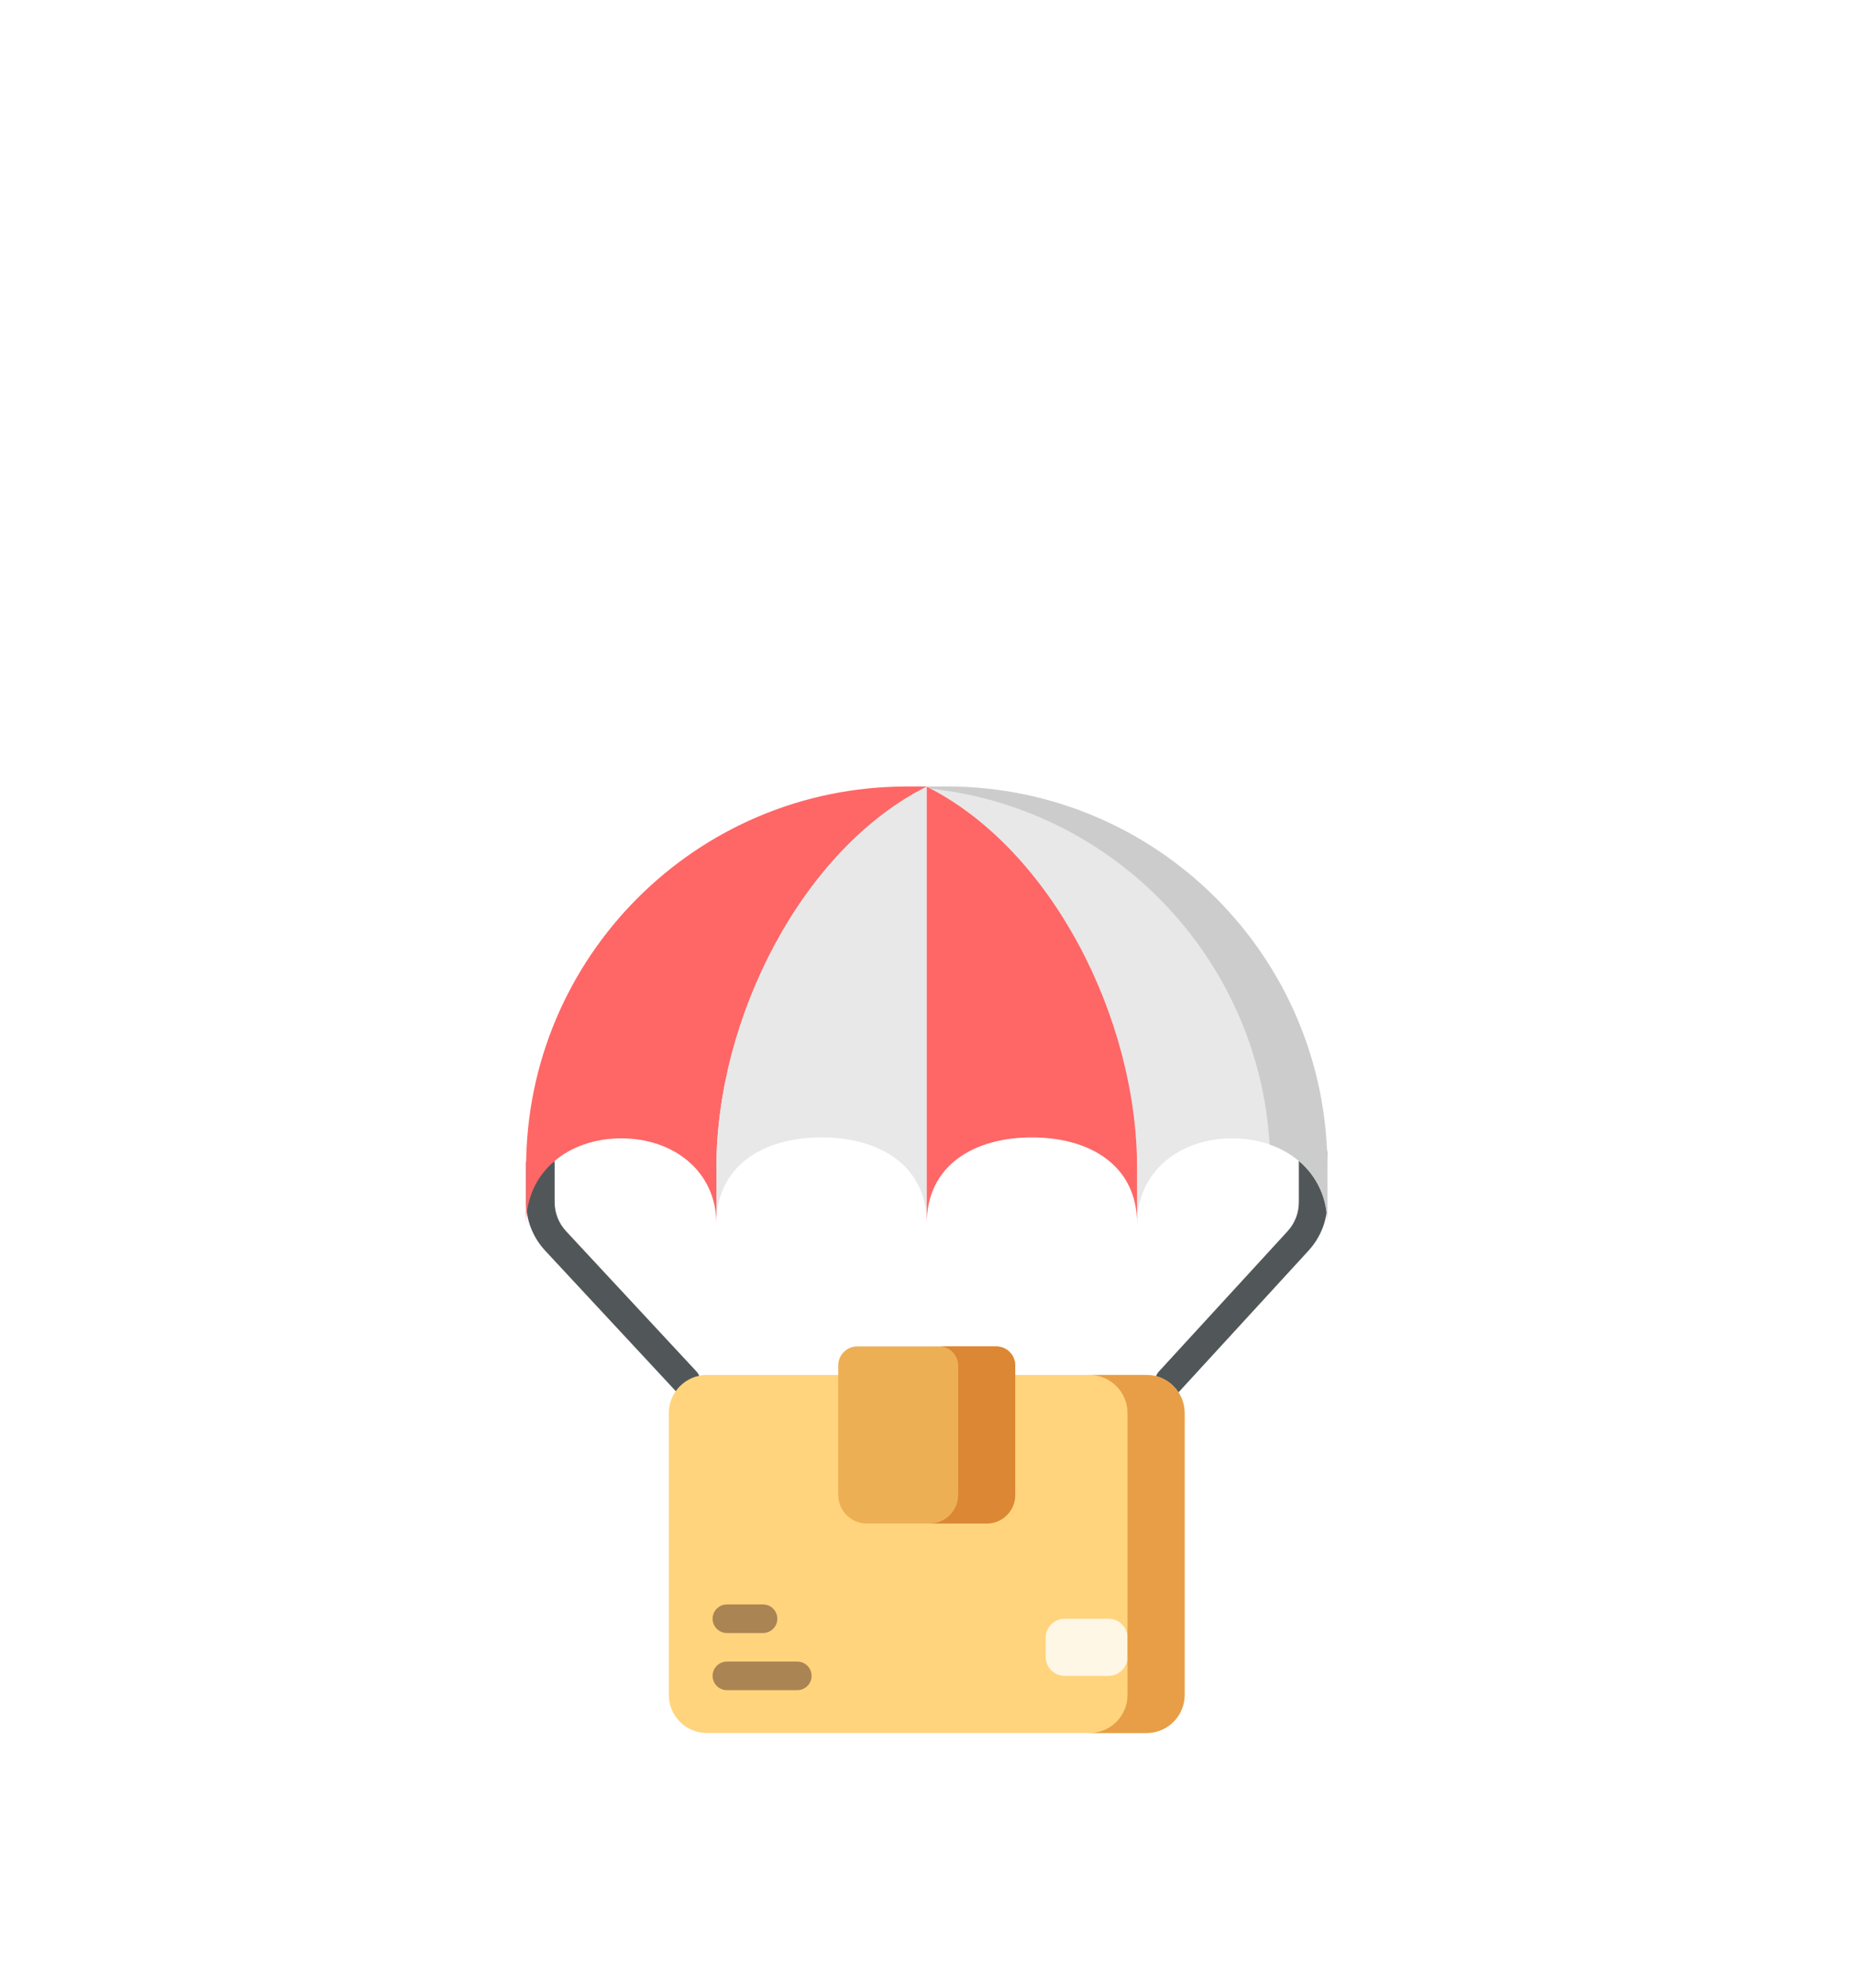 <svg width="196" height="210" viewBox="0 0 196 210" fill="none" xmlns="http://www.w3.org/2000/svg">
<g filter="url(#filter0_dddd_8911_4436)">
<path d="M72.519 67.334C72.114 67.334 71.711 67.172 71.414 66.853L57.638 52.042C56.334 50.641 55.617 48.816 55.617 46.903V42.888C55.617 42.055 56.293 41.379 57.126 41.379C57.959 41.379 58.635 42.055 58.635 42.888V46.903C58.635 48.051 59.066 49.146 59.848 49.986L73.623 64.797C74.191 65.408 74.157 66.363 73.546 66.93C73.256 67.201 72.887 67.334 72.519 67.334Z" fill="#515759"/>
<path d="M123.626 67.336C123.261 67.336 122.895 67.204 122.606 66.939C121.992 66.375 121.951 65.421 122.515 64.807L136.116 49.989C136.885 49.151 137.309 48.064 137.309 46.927V41.867C137.309 41.033 137.984 40.357 138.818 40.357C139.651 40.357 140.326 41.033 140.326 41.867V46.927C140.326 48.822 139.62 50.634 138.339 52.03L124.738 66.847C124.44 67.172 124.034 67.336 123.626 67.336Z" fill="#515759"/>
<path d="M121.212 65.172C123.434 65.172 125.235 66.974 125.235 69.196V98.975C125.235 101.198 123.434 102.999 121.212 102.999H74.733C72.51 102.999 70.708 101.198 70.708 98.975V69.196C70.708 66.974 72.51 65.172 74.733 65.172H121.212Z" fill="#FFD47D"/>
<path d="M104.311 80.867H91.634C89.967 80.867 88.616 79.516 88.616 77.849V64.167C88.616 63.055 89.517 62.154 90.628 62.154H105.316C106.428 62.154 107.329 63.055 107.329 64.167V77.849C107.328 79.516 105.977 80.867 104.311 80.867Z" fill="#EDAF54"/>
<path d="M84.29 98.471H76.845C76.012 98.471 75.336 97.796 75.336 96.962C75.336 96.129 76.012 95.453 76.845 95.453H84.29C85.123 95.453 85.799 96.129 85.799 96.962C85.799 97.796 85.123 98.471 84.29 98.471Z" fill="#AA8452"/>
<path d="M80.668 92.435H76.845C76.012 92.435 75.336 91.76 75.336 90.926C75.336 90.093 76.012 89.418 76.845 89.418H80.668C81.501 89.418 82.177 90.093 82.177 90.926C82.177 91.76 81.501 92.435 80.668 92.435Z" fill="#AA8452"/>
<path d="M117.187 96.962H112.559C111.448 96.962 110.547 96.062 110.547 94.95V92.938C110.547 91.827 111.448 90.926 112.559 90.926H117.187C118.298 90.926 119.199 91.827 119.199 92.938V94.95C119.199 96.061 118.298 96.962 117.187 96.962Z" fill="#FFF7E6"/>
<path d="M97.973 3V3.018C84.79 9.628 75.739 27.491 75.739 43.241V49.177C75.711 43.65 71.218 40.173 65.679 40.173C60.124 40.173 55.619 43.672 55.619 49.227V43.241C55.619 21.016 73.635 3 95.86 3H97.973Z" fill="#FF6666"/>
<path d="M140.326 43.241V49.227C140.326 43.672 135.822 40.173 130.266 40.173C124.727 40.173 120.234 43.65 120.206 49.177V43.241C120.206 27.491 111.155 9.628 97.972 3.018V3H100.085C122.31 3 140.326 21.016 140.326 43.241Z" fill="#E8E8E8"/>
<path d="M97.973 3.02V49.178C97.973 43.039 92.995 40.074 86.856 40.074C80.717 40.074 75.739 43.039 75.739 49.178V43.242C75.739 27.492 84.79 9.629 97.973 3.02Z" fill="#E8E8E8"/>
<path d="M120.206 43.242V49.178C120.206 43.039 115.228 40.073 109.089 40.073C106.021 40.073 103.24 40.816 101.228 42.323C99.216 43.832 97.973 46.107 97.973 49.178V3.02C111.156 9.629 120.206 27.492 120.206 43.242Z" fill="#FF6666"/>
<path d="M125.235 69.196V98.975C125.235 101.199 123.434 102.999 121.211 102.999H115.175C117.398 102.999 119.199 101.199 119.199 98.975V69.196C119.199 66.973 117.398 65.172 115.175 65.172H121.21C123.434 65.172 125.235 66.973 125.235 69.196Z" fill="#E89E46"/>
<path d="M107.327 64.167V77.849C107.327 79.515 105.975 80.867 104.309 80.867H98.273C99.939 80.867 101.292 79.515 101.292 77.849V64.167C101.292 63.056 100.39 62.154 99.279 62.154H105.315C106.426 62.154 107.327 63.056 107.327 64.167Z" fill="#DB8733"/>
<path d="M140.326 43.241V49.227C140.326 45.075 137.809 42.07 134.218 40.819C133.051 21.165 117.781 5.309 98.387 3.231C98.25 3.159 98.111 3.088 97.972 3.018V3H100.085C122.31 3 140.326 21.016 140.326 43.241Z" fill="#CCCCCC"/>
</g>
<defs>
<filter id="filter0_dddd_8911_4436" x="-7" y="0" width="210" height="210" filterUnits="userSpaceOnUse" color-interpolation-filters="sRGB">
<feFlood flood-opacity="0" result="BackgroundImageFix"/>
<feColorMatrix in="SourceAlpha" type="matrix" values="0 0 0 0 0 0 0 0 0 0 0 0 0 0 0 0 0 0 127 0" result="hardAlpha"/>
<feOffset dy="3.417"/>
<feGaussianBlur stdDeviation="1.245"/>
<feColorMatrix type="matrix" values="0 0 0 0 0 0 0 0 0 0 0 0 0 0 0 0 0 0 0.059 0"/>
<feBlend mode="normal" in2="BackgroundImageFix" result="effect1_dropShadow_8911_4436"/>
<feColorMatrix in="SourceAlpha" type="matrix" values="0 0 0 0 0 0 0 0 0 0 0 0 0 0 0 0 0 0 127 0" result="hardAlpha"/>
<feOffset dy="7.922"/>
<feGaussianBlur stdDeviation="3.443"/>
<feColorMatrix type="matrix" values="0 0 0 0 0 0 0 0 0 0 0 0 0 0 0 0 0 0 0.085 0"/>
<feBlend mode="normal" in2="effect1_dropShadow_8911_4436" result="effect2_dropShadow_8911_4436"/>
<feColorMatrix in="SourceAlpha" type="matrix" values="0 0 0 0 0 0 0 0 0 0 0 0 0 0 0 0 0 0 127 0" result="hardAlpha"/>
<feOffset dy="16.756"/>
<feGaussianBlur stdDeviation="8.29"/>
<feColorMatrix type="matrix" values="0 0 0 0 0 0 0 0 0 0 0 0 0 0 0 0 0 0 0.111 0"/>
<feBlend mode="normal" in2="effect2_dropShadow_8911_4436" result="effect3_dropShadow_8911_4436"/>
<feColorMatrix in="SourceAlpha" type="matrix" values="0 0 0 0 0 0 0 0 0 0 0 0 0 0 0 0 0 0 127 0" result="hardAlpha"/>
<feOffset dy="52"/>
<feGaussianBlur stdDeviation="27.5"/>
<feColorMatrix type="matrix" values="0 0 0 0 0 0 0 0 0 0 0 0 0 0 0 0 0 0 0.17 0"/>
<feBlend mode="normal" in2="effect3_dropShadow_8911_4436" result="effect4_dropShadow_8911_4436"/>
<feBlend mode="normal" in="SourceGraphic" in2="effect4_dropShadow_8911_4436" result="shape"/>
</filter>
</defs>
</svg>
